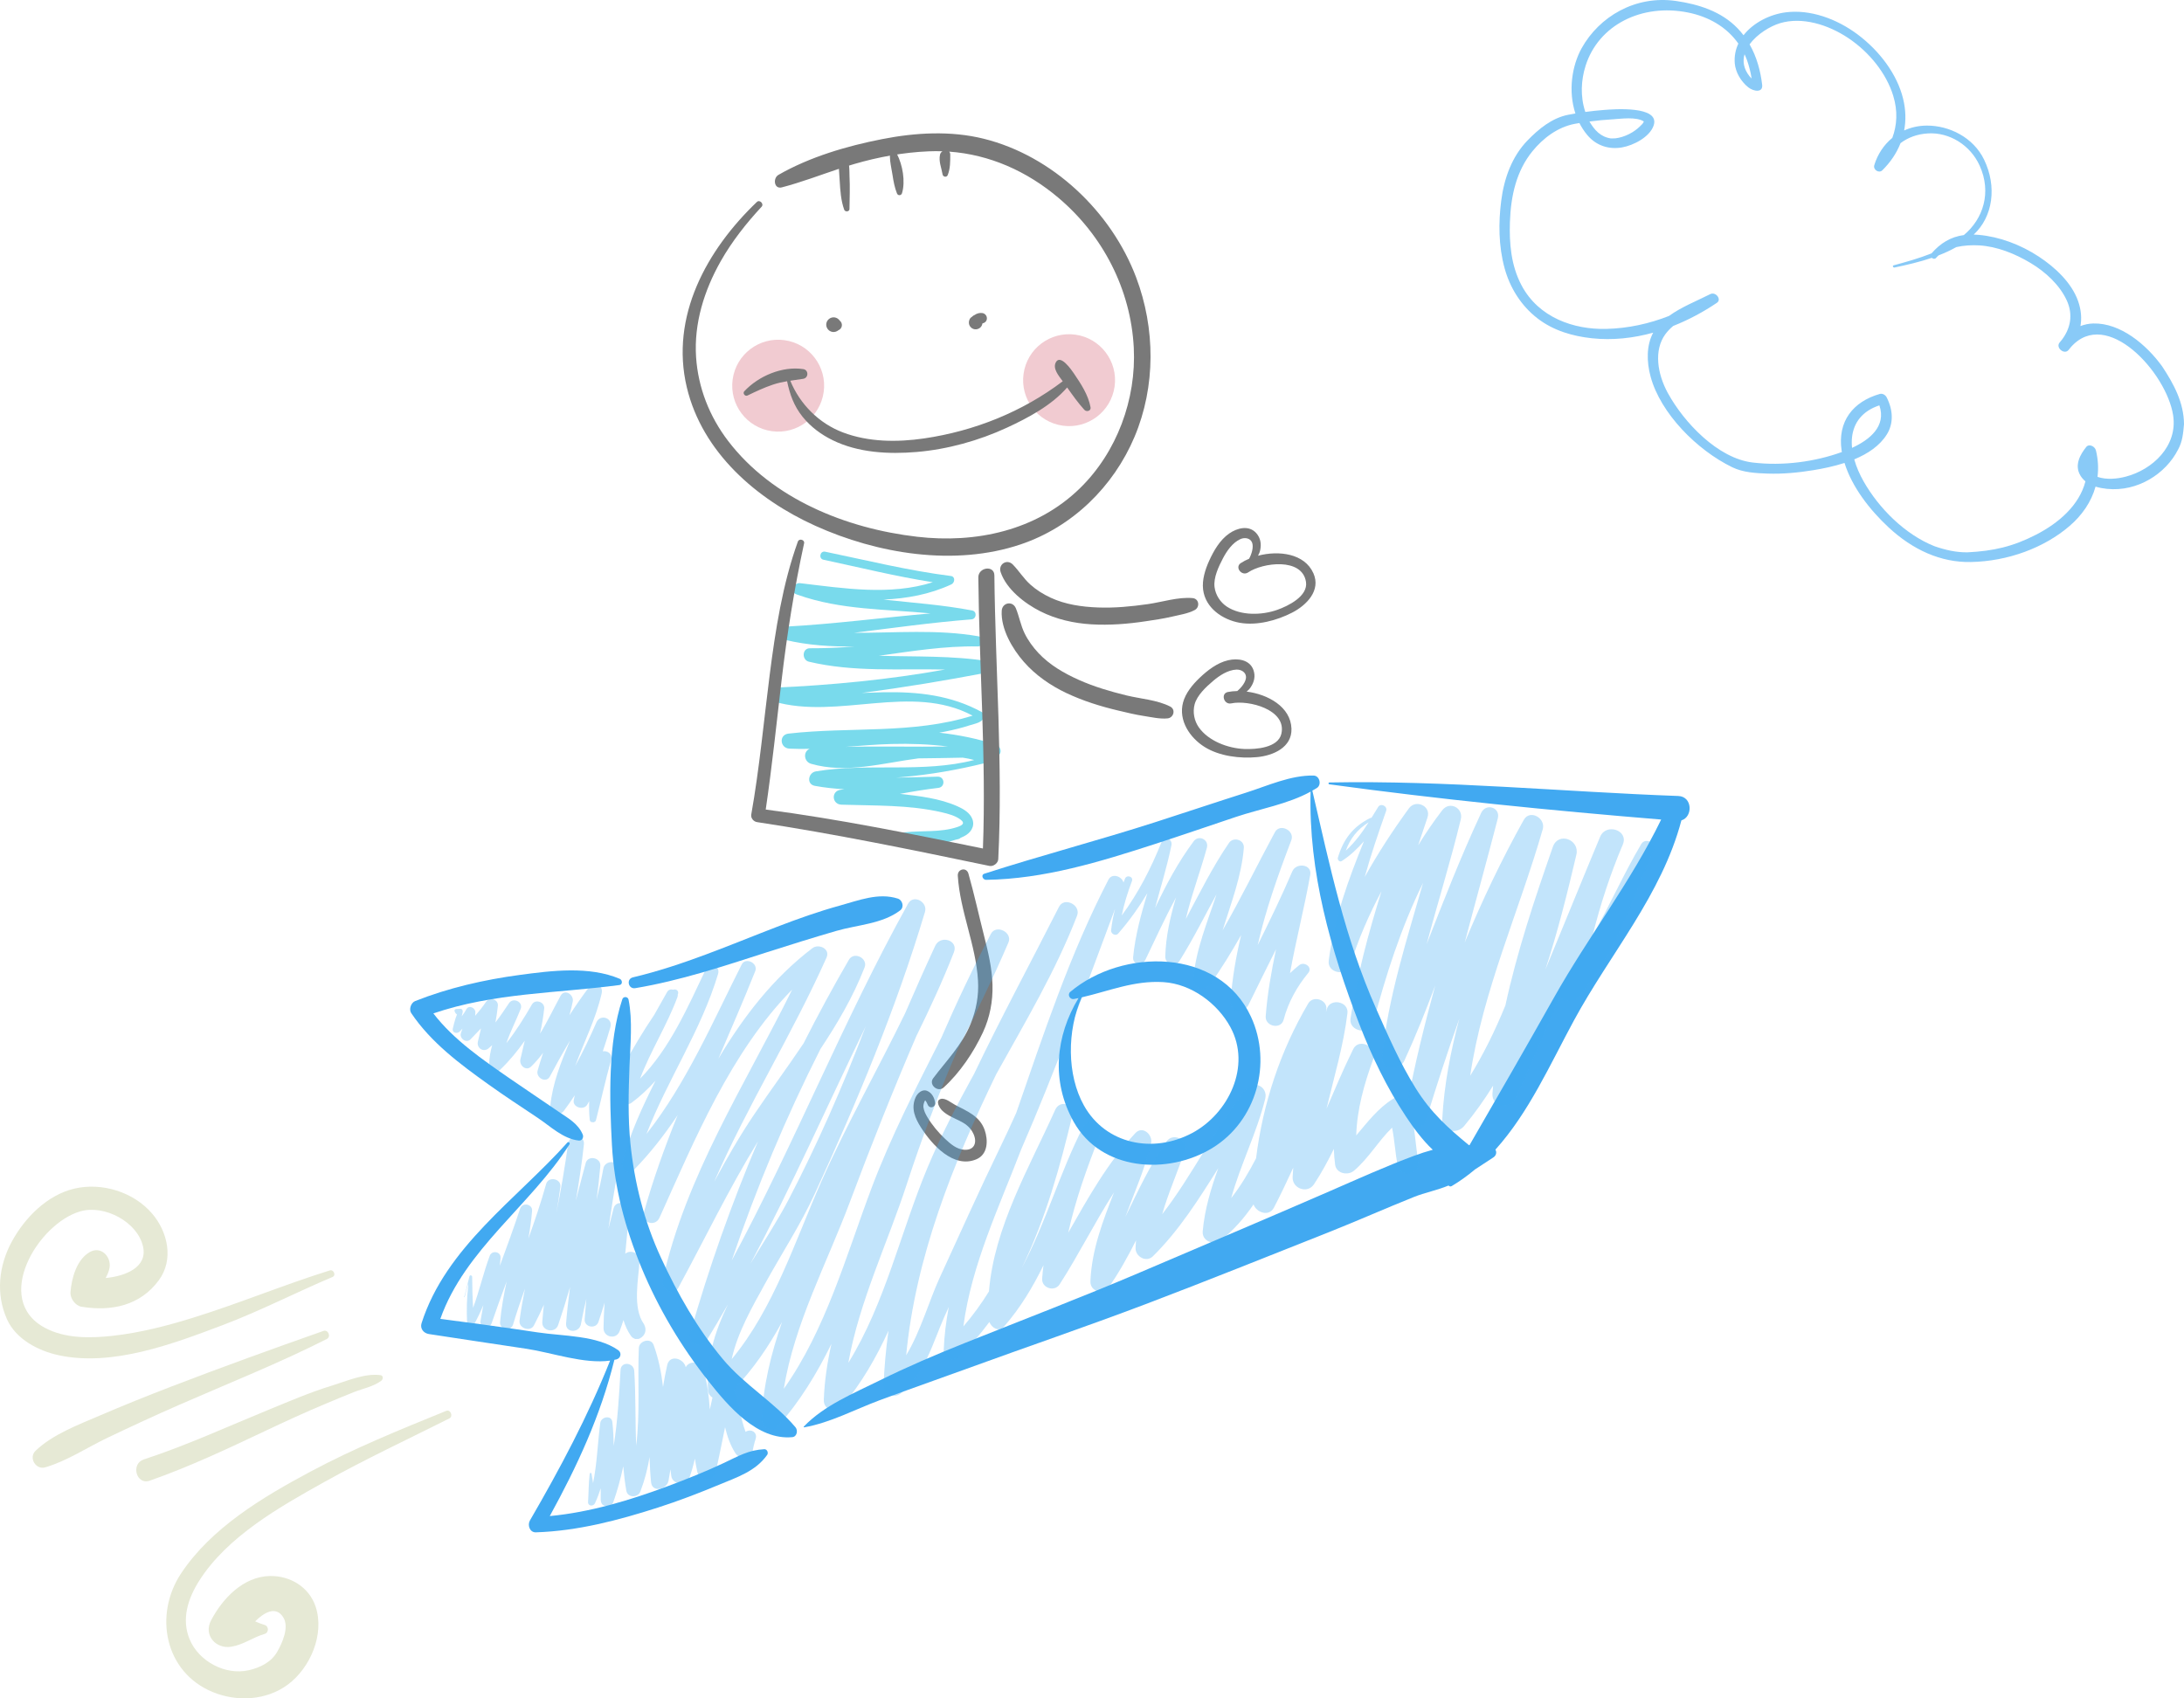 <?xml version="1.0" encoding="UTF-8"?>
<!DOCTYPE svg PUBLIC "-//W3C//DTD SVG 1.1//EN" "http://www.w3.org/Graphics/SVG/1.1/DTD/svg11.dtd">
<svg version="1.1" xmlns="http://www.w3.org/2000/svg" xmlns:xlink="http://www.w3.org/1999/xlink" x="0" y="0" width="297.39" height="231.298" viewBox="0, 0, 594.78, 462.596">
  <g id="Layer_1" transform="translate(-330.916, -152.127)">
    <path d="M589.082,355.464 C579.795,355.595 570.49,355.346 561.201,355.558 C565.381,355.243 569.556,354.885 573.699,354.777 C578.858,354.642 584.001,354.815 589.082,355.464 M602.189,354.991 C597.128,353.304 591.951,352.276 586.701,351.696 C587.244,351.597 587.788,351.496 588.328,351.39 C590.583,350.936 592.811,350.404 594.999,349.687 C596.407,349.224 598.631,348.95 598.934,347.279 C599.021,346.806 598.808,346.362 598.388,346.131 C589.947,341.474 580.898,340.498 571.399,340.685 C569.464,340.724 567.524,340.798 565.589,340.871 C577.061,339.384 588.473,337.47 599.871,335.299 C601.454,334.995 601.961,332.542 600.089,332.24 C590.227,330.659 580.214,331.05 570.259,330.742 C579.224,329.498 588.17,328.038 597.204,328.201 C598.789,328.231 598.932,325.709 597.398,325.442 C586.181,323.488 574.8,324.538 563.491,324.49 C574.147,323.166 584.786,321.667 595.496,320.829 C596.86,320.717 597.045,318.673 595.669,318.407 C587.724,316.888 579.589,316.321 571.509,315.442 C577.852,315.161 584.085,314.046 590.001,311.305 C590.957,310.86 591.165,309.179 589.868,309.016 C578.328,307.56 567.006,304.751 555.634,302.398 C554.223,302.108 553.767,304.289 555.177,304.588 C565.084,306.695 574.944,309.152 584.958,310.712 C573.38,314.406 560.701,312.378 548.823,310.97 C547.145,310.771 545.925,313.324 547.753,313.991 C547.891,314.041 548.025,314.088 548.162,314.136 L548.163,314.136 C548.163,314.136 548.165,314.137 548.167,314.138 C559.856,318.306 572.174,318.025 584.331,319.2 C571.199,320.369 558.116,322.09 544.946,322.805 C542.853,322.918 542.717,325.929 544.689,326.403 C550.953,327.916 557.298,328.276 563.674,328.229 C559.612,328.525 555.544,328.722 551.471,328.701 C549.313,328.692 549.24,331.891 551.207,332.361 C563.354,335.253 575.871,334.212 588.279,334.5 C572.981,337.249 557.374,338.741 541.908,339.434 C539.655,339.535 539.646,342.631 541.638,343.208 C559.245,348.294 579.066,338.104 595.792,347.054 C579.534,352.163 562.366,350.033 545.65,351.947 C542.978,352.255 543.31,355.915 545.911,356.041 C547.742,356.126 549.581,356.135 551.423,356.097 C549.615,356.779 549.774,359.583 551.798,360.168 C561.352,362.931 571.248,359.97 581.03,358.691 C585.058,358.637 589.089,358.598 593.113,358.498 C594.154,358.649 595.189,358.861 596.227,359.136 C582.276,362.751 567.247,359.881 553.108,362.232 C551.006,362.584 550.465,365.746 552.827,366.178 C555.497,366.669 558.173,366.951 560.857,367.098 C560.509,367.148 560.161,367.203 559.813,367.252 C557.206,367.62 557.461,371.215 560.07,371.303 C569.201,371.61 578.485,371.304 587.444,373.392 C589.126,373.786 590.994,374.273 592.418,375.302 C593.953,376.412 592.899,376.982 591.466,377.444 C587.044,378.883 582.091,378.338 577.519,378.813 C575,379.075 575.332,382.524 577.762,382.653 C579.981,382.77 582.156,382.6 584.314,382.275 C586.659,382.03 588.985,381.61 591.173,380.852 C591.439,380.787 591.704,380.723 591.969,380.663 C592.194,380.604 592.366,380.492 592.493,380.35 C592.823,380.208 593.147,380.064 593.465,379.903 C595.257,379.022 596.479,377.248 595.733,375.248 C595.076,373.484 593.261,372.459 591.636,371.731 C586.824,369.591 581.241,368.933 575.996,368.364 C579.461,367.726 582.941,367.14 586.457,366.733 C588.414,366.5 588.249,363.629 586.266,363.673 C582.558,363.761 578.786,363.887 575.004,363.932 C575.472,363.891 575.943,363.849 576.413,363.807 C584.178,363.141 591.733,361.819 599.295,359.944 C599.975,359.772 600.027,358.727 599.406,358.446 C599.296,358.397 599.186,358.356 599.076,358.309 C600.042,358.264 601.003,358.223 601.964,358.167 C603.904,358.065 603.819,355.532 602.189,354.991" fill="#79DAEC"/>
    <path d="M634.464,257.384 C633.518,264.23 627.204,269.017 620.358,268.076 C613.509,267.134 608.722,260.817 609.666,253.97 C610.605,247.122 616.923,242.336 623.77,243.278 C630.617,244.221 635.402,250.535 634.464,257.384" fill="#F1CBD1"/>
    <path d="M555.239,258.886 C554.296,265.732 547.983,270.518 541.136,269.576 C534.286,268.635 529.502,262.321 530.442,255.474 C531.384,248.622 537.7,243.837 544.547,244.779 C551.394,245.72 556.183,252.036 555.239,258.886" fill="#F1CBD1"/>
    <path d="M640.335,227.705 C633.558,209.743 617.513,194.551 598.811,189.914 C589.781,187.676 580.197,188.244 571.149,190.019 C561.549,191.897 551.423,194.876 542.919,199.757 C541.349,200.657 541.7,203.72 543.834,203.164 C549.118,201.788 554.208,199.83 559.383,198.111 C559.456,199.182 559.527,200.249 559.59,201.319 C559.743,203.944 559.917,206.766 560.828,209.256 C561.069,209.917 562.246,209.829 562.257,209.072 C562.3,206.058 562.421,203.08 562.264,200.057 C562.242,199.638 562.274,198.422 562.142,197.231 C562.613,197.084 563.082,196.937 563.55,196.801 C570.14,194.881 576.943,193.636 583.801,193.345 C585.075,193.29 586.339,193.287 587.594,193.332 C587.267,193.531 587.007,193.834 586.919,194.236 C586.504,196.114 587.309,197.808 587.612,199.632 C587.73,200.321 588.727,200.514 589.009,199.824 C589.723,198.053 589.702,196.114 589.702,194.242 C589.702,193.887 589.589,193.62 589.411,193.428 C600.44,194.226 610.565,198.743 619.14,205.983 C631.265,216.222 638.88,230.975 639.685,246.851 C640.393,260.879 635.096,275.302 624.993,285.144 C613.168,296.671 596.669,300.185 580.653,298.324 C561.354,296.08 541.269,288.032 529.185,272.2 C524.132,265.58 521.037,257.72 520.484,249.399 C519.874,240.205 522.706,231.21 527.19,223.281 C530.215,217.932 534.155,212.929 538.331,208.438 C539.043,207.673 537.805,206.407 537.046,207.13 C523.393,220.173 513.349,238.325 517.967,257.664 C522.188,275.349 536.932,288.096 552.925,295.328 C569.891,303.003 590.911,306.47 608.893,300.401 C622.953,295.656 634.167,284.691 639.898,271.092 C645.68,257.359 645.569,241.571 640.335,227.705" fill="#797979"/>
    <path d="M560.183,240.873 C560.264,240.281 560.016,239.788 559.593,239.44 C559.274,238.981 558.761,238.654 558.205,238.578 C557.121,238.428 556.095,239.206 555.943,240.29 C555.798,241.371 556.577,242.397 557.658,242.546 C558.211,242.621 558.799,242.446 559.23,242.09 C559.727,241.869 560.102,241.461 560.183,240.873" fill="#797979"/>
    <path d="M599.673,239.014 C599.778,238.235 599.22,237.5 598.442,237.392 C597.698,237.285 596.921,237.499 596.314,237.94 C596.173,237.995 596.031,238.064 595.895,238.169 C595.778,238.257 595.669,238.357 595.565,238.459 C595.546,238.471 595.527,238.479 595.506,238.492 C594.956,238.827 594.705,239.613 594.788,240.218 C594.896,241.038 595.557,241.702 596.378,241.816 C597.027,241.904 597.689,241.638 598.095,241.122 C598.298,240.856 598.426,240.558 598.472,240.228 C598.475,240.222 598.474,240.218 598.472,240.215 C599.077,240.104 599.579,239.685 599.673,239.014" fill="#797979"/>
    <path d="M627.91,263.064 C627.264,259.626 625.31,256.71 623.383,253.854 C622.72,252.874 619.653,248.422 618.431,250.864 C617.589,252.549 619.221,254.455 620.332,255.977 C609.345,264.309 596.247,269.539 582.606,271.54 C575.274,272.615 567.474,272.565 560.471,269.913 C553.982,267.456 548.77,262.243 546.139,255.827 C547.308,255.647 548.483,255.495 549.663,255.308 C551.153,255.068 551.176,252.893 549.67,252.663 C543.95,251.794 537.479,254.556 533.606,258.71 C533.095,259.257 533.82,260.18 534.478,259.861 C536.748,258.76 539.019,257.693 541.416,256.889 C542.688,256.461 543.974,256.188 545.266,255.967 C546.012,259.569 547.133,262.699 549.47,265.624 C551.673,268.376 554.521,270.484 557.674,272.03 C564.667,275.456 572.906,275.882 580.536,275.237 C588.934,274.533 597.496,272.15 605.14,268.615 C610.882,265.958 617.267,262.578 621.538,257.668 C623.02,259.762 624.494,261.848 626.223,263.758 C626.809,264.4 628.099,264.069 627.91,263.064" fill="#797979"/>
    <path d="M575.191,194.086 C574.671,193.094 573.251,193.751 573.263,194.715 C573.281,196.393 573.724,198.106 573.976,199.762 C574.238,201.48 574.544,203.2 575.195,204.818 C575.467,205.493 576.361,205.428 576.566,204.744 C577.538,201.533 576.718,197.022 575.191,194.086" fill="#797979"/>
    <path d="M602.777,386.143 C604.048,360.373 601.99,334.609 601.72,308.838 C601.693,306.004 597.321,306.612 597.349,309.421 C597.588,334.024 599.529,358.635 598.601,383.238 C578.969,379.227 559.324,375.226 539.45,372.628 C541.18,360.91 542.39,349.13 543.777,337.363 C545.26,324.795 547.214,312.477 549.902,300.111 C550.115,299.129 548.54,298.703 548.203,299.64 C544.028,311.242 542.082,323.829 540.52,336.019 C538.899,348.669 537.745,361.406 535.513,373.97 C535.335,374.974 536.127,375.908 537.094,376.055 C558.323,379.263 579.343,383.609 600.352,387.982 C601.434,388.206 602.725,387.261 602.777,386.143" fill="#797979"/>
    <path d="M598.918,407.046 C597.486,401.407 596.237,395.688 594.656,390.092 C594.128,388.219 591.643,388.794 591.759,390.658 C592.364,400.375 596.69,409.495 597.262,419.208 C597.507,423.335 596.771,427.276 595.211,431.091 C592.883,436.773 588.69,441.003 585.059,445.813 C583.733,447.571 586.328,449.78 587.924,448.325 C592.359,444.273 596.075,438.745 598.604,433.313 C600.491,429.27 601.336,424.792 601.207,420.341 C601.075,415.82 600.028,411.409 598.918,407.046" fill="#797979"/>
    <path d="M599.069,459.899 C597.729,456.111 594.3,454.805 591.037,453.082 C590.002,452.534 588.319,451.071 587.071,451.471 C585.551,451.955 586.835,453.968 587.499,454.617 C590.213,457.247 594.241,457.149 596.002,460.92 C597.074,463.211 596.363,465.42 593.625,465.308 C591.465,465.217 589.74,463.689 588.246,462.28 C586.412,460.549 584.738,458.541 583.447,456.372 C582.953,455.544 582.527,454.67 582.391,453.712 C582.323,453.22 582.531,452.315 582.858,451.833 C582.881,451.849 582.899,451.866 582.923,451.881 C583.244,452.217 583.424,452.775 583.646,453.175 C584.213,454.226 585.751,453.668 585.59,452.513 C585.397,451.135 584.713,449.769 583.361,449.239 C582.026,448.721 580.759,449.92 580.263,451.035 C578.937,454.025 580.129,456.724 581.771,459.295 C584.738,463.939 590.616,470.504 596.809,467.897 C600.011,466.547 600.043,462.669 599.069,459.899" fill="#797979"/>
    <path d="M669.806,356.138 C665.369,355.957 660.015,353.989 657.378,350.215 C656.144,348.439 655.693,346.108 656.247,344.004 C656.908,341.489 659.376,339.237 661.265,337.619 C662.995,336.139 665.294,334.618 667.634,334.513 C668.855,334.455 670.21,335.18 670.251,336.508 C670.292,337.801 668.982,339.454 667.855,340.355 C666.966,340.371 666.113,340.454 665.322,340.613 C663.283,341.014 664.195,344.147 666.226,343.715 C670.906,342.715 681.404,345.393 679.878,351.984 C678.986,355.852 672.88,356.263 669.806,356.138 M682.626,350.596 C682.429,344.648 676.21,341.232 670.417,340.505 C670.831,340.176 671.21,339.791 671.523,339.322 C672.492,337.89 672.861,336.284 672.275,334.628 C671.259,331.765 667.96,331.369 665.384,331.966 C662.396,332.652 659.761,334.714 657.591,336.782 C655.704,338.584 653.796,340.883 653.105,343.454 C651.779,348.394 654.99,353.11 658.997,355.603 C663.035,358.115 668.62,358.79 673.273,358.351 C677.628,357.943 682.802,355.716 682.626,350.596" fill="#797979"/>
    <path d="M607.575,317.818 C608.488,320.041 608.873,322.425 609.942,324.614 C610.908,326.599 612.225,328.397 613.728,330.007 C616.775,333.255 620.681,335.507 624.713,337.312 C628.882,339.179 633.273,340.463 637.701,341.547 C641.513,342.48 646.075,342.765 649.593,344.572 C651.177,345.384 650.548,347.624 648.896,347.799 C646.812,348.016 644.536,347.465 642.48,347.153 C640.116,346.797 637.768,346.215 635.45,345.667 C630.621,344.528 625.85,343.035 621.361,340.913 C617.013,338.861 612.944,336.047 609.763,332.424 C606.625,328.86 603.439,323.415 603.718,318.494 C603.848,316.235 606.701,315.691 607.575,317.818" fill="#797979"/>
    <path d="M678.788,318.227 C674.604,319.713 668.901,319.889 665.05,317.371 C663.237,316.183 661.954,314.186 661.681,312.031 C661.356,309.447 662.802,306.437 663.952,304.234 C665.005,302.216 666.571,299.944 668.704,298.974 C669.813,298.462 671.341,298.63 671.874,299.847 C672.395,301.035 671.798,303.058 671.087,304.313 C670.267,304.66 669.507,305.055 668.833,305.497 C667.093,306.632 669.108,309.195 670.831,308.035 C674.796,305.363 685.532,303.931 686.581,310.612 C687.198,314.534 681.686,317.195 678.788,318.227 M688.612,308.296 C686.212,302.855 679.167,302.008 673.52,303.491 C673.782,303.029 673.989,302.535 674.106,301.984 C674.472,300.293 674.212,298.667 673.05,297.348 C671.044,295.074 667.831,295.934 665.661,297.448 C663.147,299.203 661.474,302.1 660.233,304.827 C659.153,307.202 658.239,310.049 658.561,312.691 C659.175,317.769 663.911,320.946 668.559,321.764 C673.241,322.587 678.679,321.128 682.831,318.985 C686.72,316.98 690.686,312.981 688.612,308.296" fill="#797979"/>
    <path d="M606.752,305.9 C608.427,307.625 609.677,309.691 611.487,311.324 C613.123,312.802 615.015,313.981 617.008,314.91 C621.049,316.789 625.516,317.423 629.927,317.59 C634.492,317.764 639.045,317.318 643.555,316.672 C647.443,316.116 651.782,314.677 655.717,315.038 C657.49,315.204 657.75,317.513 656.276,318.292 C654.429,319.274 652.104,319.61 650.081,320.089 C647.76,320.638 645.362,320.978 643.005,321.334 C638.104,322.08 633.117,322.474 628.161,322.182 C623.362,321.902 618.536,320.807 614.234,318.638 C609.992,316.499 605.003,312.638 603.429,307.966 C602.703,305.825 605.148,304.253 606.752,305.9" fill="#797979"/>
    <path d="M867.669,305.209 C877.724,305.007 887.62,301.36 894.581,295.356 C897.913,292.484 900.453,288.848 901.607,284.667 C902.622,284.99 903.681,285.172 904.681,285.277 C913.068,286.154 920.738,281.146 924.06,274.622 C925.292,272.412 925.477,270.127 925.696,267.671 L925.696,267.669 C925.665,261.821 922.911,256.706 919.767,251.952 C915.454,245.96 908.351,240.041 900.997,240.237 C899.74,240.27 898.572,240.524 897.497,240.941 C897.87,238.827 897.703,236.546 896.855,234.137 C895.111,229.168 890.609,224.937 886.122,222 C881.101,218.712 875.447,216.624 869.808,216.097 C869.335,216.053 868.876,216.032 868.425,216.021 C873.663,211.186 874.822,202.94 871.232,195.564 C868.302,189.547 861.742,186.29 855.605,186.337 C853.376,186.355 851.32,186.831 849.484,187.663 C849.994,184.951 849.943,182.044 849.197,179.001 C847.542,172.261 842.759,165.988 836.898,161.571 C831.093,157.199 823.859,154.642 817.251,155.485 C812.921,156.039 808.417,158.294 805.74,161.727 C805.249,161.082 804.72,160.456 804.14,159.854 C799.615,155.148 793.331,153.27 787.419,152.401 C776.224,150.754 766.411,156.711 761.66,165.243 C759.036,169.952 757.929,176.901 759.956,183.035 C759.298,183.146 758.644,183.262 757.994,183.391 C753.503,184.282 749.9,187.315 746.949,190.345 C742.699,194.711 740.529,200.638 739.74,206.88 C738.997,212.766 738.995,219.062 740.677,225.205 C742.103,230.403 745.079,235.347 749.679,238.881 C754.042,242.236 759.316,243.706 764.374,244.254 C770.113,244.876 775.785,244.224 781.134,242.74 C779.298,246.17 779.308,250.586 780.441,254.747 C783.165,264.745 793.052,274.717 802.654,279.389 C805.65,280.846 809.165,281.01 812.23,281.12 C816.49,281.269 820.669,280.86 824.732,280.196 C827.458,279.752 830.411,279.138 833.242,278.22 C835.263,284.749 840.091,290.985 845.253,295.779 C851.783,301.847 859.406,305.375 867.669,305.209 z M866.768,302.568 C863.643,302.618 860.651,301.918 857.728,300.898 C849.71,297.707 842.615,290.584 838.445,283.252 C837.341,281.312 836.456,279.273 835.894,277.25 C839.566,275.731 842.81,273.581 844.763,270.462 C846.597,267.534 846.521,263.932 844.751,260.409 C844.394,259.69 843.576,259.219 842.843,259.431 C835.579,261.514 831.263,266.904 832.458,274.871 C832.476,274.996 832.507,275.121 832.529,275.247 C825.259,277.883 816.515,279.113 808.195,278.103 C798.74,276.956 789.546,267.243 785.134,259.194 C782.253,253.936 781.271,247.535 784.437,243.176 C785.05,242.334 785.783,241.586 786.597,240.906 C790.902,239.206 794.917,237.02 798.488,234.606 C799.874,233.669 798.154,231.497 796.681,232.24 C792.911,234.143 788.816,235.743 785.429,238.192 C780.109,240.28 774.359,241.573 768.333,241.714 C759.497,241.923 749.949,238.645 745.285,229.851 C742.374,224.368 741.935,218.235 742.12,212.664 C742.361,205.429 743.88,198.709 748.238,193.341 C751.07,189.852 755.025,186.77 759.775,185.858 C760.193,185.778 760.619,185.713 761.04,185.64 C761.624,186.785 762.333,187.882 763.189,188.907 C765.706,191.926 769.228,192.868 772.601,192.288 C775.806,191.737 780.148,189.457 781.242,186.375 C783.224,180.79 770.056,181.9 767.923,182.061 C766.158,182.193 764.4,182.38 762.656,182.619 C761.232,178.366 761.513,173.905 762.714,170.082 C766.23,158.906 778.046,152.999 790.648,155.541 C796.24,156.668 801.14,159.456 804.331,164.003 C803.574,165.613 803.199,167.406 803.351,169.344 C803.536,171.719 805.007,174.325 807.07,175.938 C808.476,177.038 811.081,177.477 810.812,175.208 C810.367,171.476 809.359,167.657 807.388,164.21 C809.435,161.403 813.005,159.247 815.671,158.446 C821.609,156.666 828.675,158.734 834.347,162.549 C839.978,166.336 844.613,172.04 846.507,178.212 C847.779,182.352 847.548,186.238 846.261,189.681 C843.947,191.584 842.24,194.17 841.349,197.114 C840.974,198.361 842.624,199.403 843.519,198.528 C845.703,196.392 847.413,193.89 848.499,191.115 C850.525,189.585 853.046,188.633 855.994,188.463 C861.829,188.127 867.49,191.64 870.029,197.204 C873.394,204.58 870.96,211.821 865.742,216.153 C862.142,216.642 859.353,218.372 856.937,221.142 C853.593,222.475 850.042,223.479 846.597,224.401 C846.22,224.5 846.486,225.074 846.865,224.995 C850.294,224.271 853.74,223.467 857.009,222.359 C857.345,222.646 857.843,222.754 858.156,222.391 C858.374,222.132 858.622,221.899 858.878,221.676 C860.542,221.033 862.152,220.299 863.673,219.435 C865.726,218.962 867.945,218.852 869.919,218.966 C874.708,219.243 879.658,221.196 883.99,223.804 C887.992,226.213 891.769,229.695 893.722,233.846 C895.628,237.905 894.701,241.679 892.462,244.637 C892.224,244.916 891.992,245.199 891.771,245.489 C890.734,246.859 893.07,248.794 894.212,247.509 C894.454,247.236 894.683,246.955 894.902,246.67 C904.628,235.655 920.968,253.661 922.74,265.269 C924.017,273.647 917.109,280.084 909.765,281.972 C907.513,282.551 904.665,282.869 902.14,282.018 C902.429,279.754 902.324,277.355 901.724,274.85 C901.437,273.657 899.828,272.932 899.078,273.867 C897.509,275.827 895.753,278.761 897.468,281.631 C897.849,282.268 898.32,282.795 898.857,283.234 C897.173,289.785 891.535,294.611 885.431,297.753 C879.066,301.032 873.78,302.208 866.768,302.568 z M807.954,173.516 C807.73,173.3 807.517,173.082 807.384,172.915 C805.745,170.859 805.47,168.808 806.015,166.914 C806.068,167.024 806.124,167.128 806.175,167.24 C806.863,168.768 807.292,170.35 807.654,171.925 C807.775,172.454 807.869,172.985 807.954,173.516 z M769.632,189.836 C766.797,189.413 765.158,187.572 763.771,185.225 C765.896,184.944 768.044,184.742 770.204,184.618 C772.296,184.497 776.509,183.852 778.597,185.215 C778.587,185.23 778.581,185.241 778.574,185.263 C778.394,185.765 777.929,186.159 777.564,186.518 C775.88,188.186 773.365,189.507 770.822,189.809 L769.632,189.836 z M835.294,274.119 C834.884,270.052 836.07,266.314 839.763,263.924 C840.675,263.336 841.685,262.897 842.734,262.536 C844.695,268.267 840.05,271.921 835.294,274.119 z" fill="#41A9F1" opacity="0.62"/>
    <path d="M575.433,396.887 C570.164,395.195 564.801,397.367 559.631,398.788 C553.832,400.384 548.189,402.397 542.579,404.553 C529.605,409.536 516.86,415.127 503.289,418.336 C501.392,418.786 502.009,421.606 503.923,421.284 C516.23,419.225 528.043,415.272 539.891,411.463 C546.101,409.467 552.338,407.536 558.597,405.707 C564.384,404.018 571.224,403.802 576.084,400.078 C577.222,399.207 576.715,397.297 575.433,396.887" fill="#41A9F1"/>
    <path d="M547.56,540.892 C541.716,533.98 533.672,529.393 527.749,522.293 C520.838,514.007 515.414,504.453 510.91,494.683 C506.358,484.818 503.686,474.315 502.597,463.517 C501.897,456.584 502.095,449.539 502.347,442.584 C502.557,436.734 503.259,430.141 502.091,424.392 C501.919,423.536 500.673,423.471 500.399,424.294 C496.434,436.237 496.904,451.483 497.562,463.91 C498.177,475.51 501.188,486.697 505.606,497.391 C510.188,508.475 516.433,518.946 523.868,528.347 C529.253,535.152 537.184,544.475 546.685,543.577 C547.973,543.453 548.273,541.738 547.56,540.892" fill="#41A9F1"/>
    <path d="M787.976,368.938 C756.324,367.79 724.642,364.647 692.966,365.257 C692.638,365.264 692.615,365.715 692.935,365.758 C722.915,369.857 753.138,372.878 783.308,375.354 C775.099,392.275 763.376,407.393 754.175,423.75 C746.57,437.26 738.853,450.664 731.109,464.055 C731.062,464.055 731.011,464.049 730.962,464.049 C725.251,459.348 720.589,455.171 716.439,448.512 C712.185,441.685 708.96,434.254 705.706,426.919 C697.187,407.747 693.023,387.775 688.312,367.478 C688.738,367.229 689.181,367 689.587,366.729 C690.902,365.857 690.281,363.406 688.66,363.374 C682.406,363.247 676.173,366.146 670.267,368.027 C662.027,370.648 653.833,373.402 645.605,376.048 C630.146,381.022 614.443,385.126 599.001,390.103 C597.962,390.436 598.576,391.793 599.478,391.78 C615.243,391.548 630.463,386.88 645.371,382.044 C652.773,379.643 660.132,377.109 667.513,374.634 C673.986,372.464 681.779,371.109 687.837,367.754 C687.246,389.573 693.306,410.923 701.132,431.146 C704.509,439.863 708.595,448.388 713.769,456.184 C715.757,459.182 718.203,462.564 721.107,465.306 C719.451,465.747 717.751,466.298 715.949,466.967 C708.206,469.849 700.667,473.266 693.091,476.562 C675.898,484.044 658.593,491.359 641.344,498.729 C625.541,505.478 609.474,511.6 593.526,517.99 C585.702,521.125 578.016,524.401 570.461,528.141 C563.393,531.641 555.337,534.924 549.827,540.69 C549.741,540.779 549.806,540.927 549.937,540.903 C557.06,539.641 563.673,536.059 570.435,533.537 C578.333,530.589 586.306,527.82 594.229,524.932 C610.394,519.037 626.692,513.499 642.781,507.397 C659.519,501.046 676.144,494.348 692.792,487.753 C700.581,484.661 708.234,481.26 716.013,478.143 C718.847,477.005 722.427,476.293 725.41,475.036 C725.615,475.277 725.935,475.393 726.275,475.188 C728.552,473.828 730.638,472.307 732.595,470.668 C734.263,469.569 735.929,468.466 737.609,467.383 C738.429,466.852 738.572,465.922 738.167,465.264 C747.255,455.189 752.99,442.19 759.544,430.096 C769.429,411.85 783.458,395.897 788.82,375.579 C791.97,374.66 791.892,369.081 787.976,368.938" fill="#41A9F1"/>
    <path d="M655.575,460.745 C644.966,466.392 632.053,463.857 626.107,453.234 C621.425,444.87 621.5,432.791 625.503,423.787 C632.979,422.062 639.803,419.139 647.751,419.638 C655.337,420.114 662.471,425.391 666.007,431.913 C671.766,442.538 665.466,455.475 655.575,460.745 M671.6,429.06 C662.897,410.191 636.531,410.352 622.393,422.291 C621.502,423.041 622.299,424.448 623.382,424.241 C623.801,424.16 624.217,424.073 624.634,423.982 C618.396,434.307 617.104,446.599 623.321,457.689 C630.831,471.089 648.915,472.267 661.065,464.832 C673.143,457.442 677.429,441.692 671.6,429.06" fill="#41A9F1"/>
    <path d="M499.7,418.737 C491.342,415.206 481.144,416.508 472.388,417.688 C462.723,418.987 453.054,421.205 443.973,424.797 C442.841,425.246 442.217,427.047 442.911,428.079 C448.283,436.074 456.161,441.942 463.911,447.481 C468.308,450.63 472.837,453.591 477.335,456.593 C480.795,458.897 484.281,462.342 488.549,462.792 C489.458,462.888 489.934,461.892 489.619,461.15 C488.33,458.116 485.623,456.706 482.989,454.894 C478.632,451.897 474.221,448.983 469.874,445.973 C462.495,440.87 454.49,435.391 448.935,428.16 C465.405,422.536 482.518,422.696 499.602,420.431 C500.537,420.307 500.431,419.047 499.7,418.737" fill="#41A9F1"/>
    <path d="M539.06,546.858 C534.752,547.089 532.016,548.735 528.091,550.591 C523.054,552.969 517.87,555.032 512.651,556.976 C502.461,560.772 491.565,564.055 480.639,565.074 C488.125,551.428 494.427,537.85 498.224,522.563 C498.228,522.548 498.224,522.535 498.227,522.516 C498.423,522.476 498.622,522.445 498.815,522.394 C499.978,522.093 500.29,520.596 499.29,519.892 C493.514,515.825 484.229,516.087 477.374,515.047 C468.54,513.712 459.69,512.505 450.831,511.376 C457.492,492.463 475.464,480.43 486.016,463.808 C486.237,463.459 485.745,462.988 485.451,463.317 C471.54,478.854 452.346,491.806 445.725,512.529 C445.247,514.024 446.289,515.272 447.729,515.496 C456.617,516.887 465.52,518.164 474.409,519.525 C481.204,520.562 490.051,523.721 497.069,522.731 C491.076,537.784 483.357,552.275 475.234,566.273 C474.514,567.515 475.163,569.559 476.853,569.504 C488.229,569.14 499.327,566.218 510.111,562.752 C515.711,560.95 521.211,558.839 526.64,556.579 C531.663,554.487 536.641,552.916 539.841,548.418 C540.25,547.842 539.828,546.818 539.06,546.858" fill="#41A9F1"/>
    <path d="M492.609,457.816 C493.169,457.474 493.003,457.692 493.214,457.26 C494.62,451.826 495.753,446.388 497.334,440.991 C497.847,439.249 496.401,438.23 495.082,438.48 C495.812,436.293 496.531,434.102 497.156,431.881 C497.863,429.358 494.374,428.238 493.347,430.591 C491.578,434.652 489.694,438.618 487.575,442.451 C489.989,435.862 493.248,429.53 494.789,422.618 C495.255,420.518 492.748,419.159 491.384,420.948 C489.478,423.452 487.696,426.032 486,428.664 C486.331,427.435 486.641,426.202 486.893,424.951 C487.271,423.076 484.703,421.332 483.599,423.335 C481.696,426.798 480.034,430.355 477.987,433.665 C478.471,431.407 478.888,429.135 479.119,426.814 C479.298,425.048 476.697,424.145 475.79,425.706 C473.657,429.379 471.443,432.961 468.832,436.257 C469.883,433.092 471.475,430.104 472.717,426.924 C473.465,425.007 470.641,423.702 469.535,425.365 C468.327,427.182 467.145,428.954 465.835,430.621 C466.114,429.122 466.354,427.618 466.505,426.092 C466.683,424.311 464.221,423.598 463.272,425.018 C462.382,426.35 461.37,427.589 460.329,428.802 C460.345,428.486 460.365,428.174 460.373,427.846 C460.404,426.615 458.583,425.785 457.927,427.03 C457.562,427.723 457.12,428.345 456.659,428.95 C456.735,428.578 456.822,428.208 456.922,427.837 C457.02,427.432 456.789,426.875 456.29,426.898 C455.915,426.917 455.544,426.936 455.172,426.954 C454.819,426.971 454.579,427.285 454.732,427.626 C454.97,428.15 454.951,428.122 455.359,428.467 C454.891,429.487 454.234,432.169 454.206,432.394 C454.067,433.569 455.54,433.762 456.16,433.044 C456.395,432.775 456.627,432.534 456.861,432.286 C456.735,432.691 456.603,433.091 456.451,433.491 C455.942,434.962 457.904,436.41 459.061,435.216 C460.025,434.223 460.978,433.234 461.913,432.232 C461.649,433.428 461.37,434.618 461.068,435.815 C460.637,437.526 462.503,438.876 463.929,437.708 C464.285,437.417 464.621,437.116 464.951,436.812 C464.487,438.491 464.161,440.219 464.123,442.062 C464.091,443.569 465.936,444.639 467.119,443.509 C469.65,441.09 471.831,438.42 473.82,435.603 C473.423,437.283 473.016,438.967 472.639,440.659 C472.273,442.296 474.158,444.02 475.594,442.613 C476.794,441.438 477.856,440.182 478.832,438.876 C478.301,440.482 477.788,442.092 477.332,443.72 C476.783,445.661 479.619,447.303 480.656,445.35 C482.417,442.04 484.235,438.77 486.15,435.566 C483.74,441.35 481.385,447.137 480.763,453.514 C480.557,455.622 483.306,456.246 484.444,454.74 C485.505,453.339 486.495,451.897 487.451,450.439 C487.354,450.885 487.249,451.331 487.164,451.777 C486.788,453.762 489.895,454.665 490.845,453.004 C491.024,452.693 491.202,452.38 491.379,452.065 C491.314,453.767 491.345,455.467 491.521,457.164 C491.673,457.821 492.046,457.789 492.609,457.816 z" fill="#41A9F1" opacity="0.32"/>
    <path d="M503.853,516.829 C504.263,516.797 504.715,516.917 505.082,516.733 C506.715,515.918 507.121,514.272 506.288,512.796 C503.1,508.258 504.791,500.681 505.107,495.51 C505.238,493.38 502.514,492.42 501.192,493.628 C501.576,489.775 501.955,485.917 502.2,482.044 C502.351,479.671 498.655,478.854 498.026,481.234 C497.532,483.105 497.064,484.98 496.601,486.859 C497.385,481.459 498.267,476.071 499.189,470.671 C499.622,468.136 495.67,467.963 495.223,470.443 C494.711,473.286 494.074,476.097 493.391,478.895 C493.791,475.837 494.15,472.774 494.406,469.695 C494.595,467.416 491.034,466.675 490.422,468.925 C489.496,472.325 488.615,475.739 487.746,479.153 C488.591,474.067 489.381,468.972 489.935,463.84 C490.236,461.065 486.045,460.897 485.654,463.595 C484.742,469.882 483.748,476.204 482.426,482.443 C482.848,480.1 483.235,477.747 483.526,475.376 C483.8,473.14 480.243,472.463 479.644,474.625 C478.253,479.644 476.569,484.566 474.819,489.464 C475.26,486.977 475.621,484.472 475.822,481.939 C475.971,480.049 473.164,479.527 472.576,481.309 C470.845,486.546 468.942,491.726 467.044,496.903 C467.108,496.188 467.188,495.47 467.236,494.751 C467.358,493.01 464.872,492.593 464.287,494.179 C462.557,498.862 461.468,503.714 459.752,508.372 C459.584,505.558 459.537,502.733 459.505,499.912 C459.501,499.501 458.876,499.326 458.761,499.766 C458.273,501.641 457.898,503.515 457.341,505.369 C457.316,505.456 457.443,505.5 457.475,505.415 C457.42,505.562 458.691,500.282 458.436,502.371 C458.028,505.745 457.967,509.036 458.119,512.436 C458.159,513.318 459.395,513.978 459.926,513.038 C460.916,511.277 461.764,509.46 462.54,507.61 C462.295,509.055 462.038,510.497 461.769,511.943 C461.44,513.718 464.264,514.156 464.813,512.533 C466.104,508.722 467.491,504.945 468.891,501.173 C468.116,504.832 467.435,508.505 467.106,512.248 C466.925,514.282 470.044,514.892 470.631,512.931 C471.619,509.632 472.724,506.376 473.88,503.138 C473.304,506.026 472.788,508.926 472.404,511.851 C472.136,513.9 475.332,515.025 476.316,513.154 C477.292,511.298 478.192,509.419 479.028,507.515 C478.87,509.077 478.712,510.634 478.604,512.204 C478.431,514.723 482.112,515.402 482.919,513.042 C484.088,509.618 485.156,506.17 486.156,502.707 C485.725,505.986 485.341,509.271 485.08,512.573 C484.87,515.242 488.662,515.29 489.118,512.805 C489.541,510.492 490.053,508.2 490.593,505.918 C490.422,507.764 490.267,509.61 490.136,511.462 C489.983,513.66 493.187,514.243 493.892,512.191 C494.488,510.46 495.037,508.714 495.567,506.964 C495.417,509.257 495.304,511.552 495.276,513.858 C495.248,516.407 498.759,517.124 499.663,514.706 C500.039,513.708 500.382,512.7 500.711,511.687 C501.156,513.184 501.795,514.626 502.726,515.972 C503.268,516.608 502.919,516.291 503.853,516.829 z" fill="#41A9F1" opacity="0.32"/>
    <path d="M496.538,562.524 C497.765,561.875 497.372,562.319 497.902,561.381 C499.058,558.139 499.94,554.847 500.654,551.526 C500.844,553.738 501.093,555.948 501.485,558.153 C501.845,560.173 504.642,560.134 505.316,558.37 C506.495,555.3 507.282,552.176 507.816,549.017 C507.879,551.304 507.994,553.581 508.223,555.845 C508.521,558.796 512.508,557.864 512.966,555.478 C513.167,554.432 513.34,553.38 513.509,552.332 C513.582,552.925 513.633,553.522 513.721,554.112 C514.105,556.765 517.924,556.717 518.745,554.4 C519.324,552.766 519.771,551.113 520.169,549.451 C520.341,550.674 520.555,551.891 520.833,553.104 C521.363,555.404 525.155,555.964 525.751,553.384 C526.707,549.235 527.525,545.053 528.374,540.881 C528.983,543.328 529.755,545.728 531.221,547.987 C532.24,549.554 535.349,550.035 535.841,547.649 C536.038,546.408 536.331,545.191 536.721,543.997 C537.255,542.152 535.273,541.203 533.964,542.147 C532.562,538.387 532.149,534.327 530.797,530.488 C536.042,525.094 540.262,518.859 543.885,512.216 C540.926,520.793 538.728,529.559 538.352,538.723 C538.269,540.754 541.055,542.554 542.625,540.785 C548.688,533.955 553.384,526.268 557.347,518.164 C556.22,523.191 555.457,528.266 555.266,533.387 C555.154,536.335 558.631,537.087 560.327,535.073 C565.56,528.861 569.542,521.9 572.883,514.58 C572.197,519.482 571.732,524.425 571.556,529.414 C571.464,531.966 574.311,533.151 576.224,531.666 C582.701,526.644 584.896,518.017 588.078,510.829 C588.48,509.921 588.898,509.021 589.305,508.113 C588.572,511.97 588.078,515.875 587.923,519.848 C587.844,521.883 590.333,523.211 591.896,521.765 C595.012,518.873 597.811,515.656 600.36,512.209 C600.962,513.786 602.949,515.074 604.357,513.458 C608.815,508.342 612.196,502.681 615.09,496.764 C614.948,497.964 614.821,499.163 614.732,500.375 C614.534,502.953 618.098,504.119 619.488,501.958 C624.728,493.828 629.064,485.046 634.301,476.903 C631.259,484.728 628.227,492.513 627.873,501.123 C627.762,503.856 631.292,504.986 632.848,502.781 C635.701,498.721 638.069,494.394 640.294,489.991 C640.235,490.662 640.189,491.341 640.167,492.024 C640.087,494.384 643.065,496.121 644.899,494.307 C652.053,487.239 657.385,478.777 662.702,470.298 C660.704,475.84 659.006,481.467 658.457,487.465 C658.206,490.24 661.516,491.429 663.477,489.891 C666.907,487.187 669.79,483.85 672.295,480.192 C673.108,482.436 676.534,483.616 677.857,481.053 C679.704,477.472 681.443,473.846 683.11,470.188 C683.038,471.041 682.979,471.899 682.944,472.761 C682.821,475.891 686.997,477.369 688.76,474.699 C690.805,471.601 692.56,468.371 694.168,465.071 C694.217,466.491 694.329,467.917 694.514,469.349 C694.831,471.779 697.971,472.421 699.633,471.019 C703.631,467.651 706.307,462.894 710.029,459.279 C710.701,462.67 710.899,466.188 711.522,469.56 C712.204,473.223 717.854,472.009 717.174,468.345 C716.61,465.322 716.407,462.269 715.965,459.255 C717.297,459.447 718.764,458.896 719.219,457.403 C722.047,448.089 725.061,438.795 728.346,429.592 C725.965,438.521 724.202,447.575 723.696,456.885 C723.506,460.354 727.67,461.206 729.629,458.862 C732.547,455.373 735.155,451.677 737.543,447.842 C737.487,448.549 737.417,449.254 737.368,449.964 C737.104,453.875 742.26,454.383 743.723,451.196 C747.885,442.127 751.831,432.964 755.688,423.763 C756.889,425.175 759.704,425.05 761.012,423.518 C770.951,411.888 775.391,397.479 781.253,383.654 C782.092,381.679 778.979,380.184 777.899,382.009 C773.155,390.024 769.292,398.794 764.628,406.981 C766.735,398.519 769.443,390.234 772.872,382.144 C774.5,378.242 768.307,376.204 766.686,380.05 C761.659,392.088 756.772,404.186 751.772,416.233 C755.157,405.886 757.792,395.276 760.215,384.953 C761.196,380.777 755.274,378.609 753.815,382.788 C748.858,396.969 744.071,411.305 740.889,425.973 C738.178,432.641 735.03,439.08 731.305,445.143 C734.696,422.056 744.622,400.378 751.057,378 C751.93,374.963 747.549,372.468 745.881,375.463 C739.858,386.272 734.551,397.421 729.821,408.813 C732.788,397.543 735.913,386.315 738.819,375.063 C739.602,372.036 735.582,370.776 734.297,373.534 C728.834,385.242 724.131,397.271 719.446,409.306 C722.454,397.961 725.982,386.726 728.74,375.309 C729.497,372.169 725.694,370.218 723.685,372.831 C721.327,375.898 719.146,379.088 717.129,382.375 C717.969,379.846 718.821,377.32 719.672,374.793 C720.725,371.662 716.479,369.738 714.61,372.309 C710.243,378.314 706.17,384.53 702.581,391.004 C704.258,384.94 706.315,378.96 708.407,373.019 C708.862,371.716 706.957,370.756 706.227,371.949 C705.625,372.93 705.022,373.919 704.411,374.9 C704.327,374.871 704.227,374.869 704.123,374.921 C699.397,377.238 696.754,380.729 695.268,385.743 C695.096,386.32 695.733,387.037 696.323,386.656 C698.649,385.16 700.6,383.296 702.37,381.255 C698.086,391.788 694.24,402.329 692.776,413.808 C692.339,417.221 697.639,418.151 698.641,414.947 C700.823,407.943 703.735,401.283 707.143,394.882 C703.604,406.25 700.49,417.728 698.711,429.552 C698.178,433.101 703.991,434.196 704.897,430.753 C708.286,417.836 712.482,404.741 718.454,392.632 C714.004,408.208 709.022,423.62 707.266,439.841 C706.854,443.624 711.995,444.034 713.373,441.026 C716.454,434.328 719.186,427.491 721.762,420.597 C718.891,431.178 716.223,441.812 714.221,452.623 C713.396,451.345 711.826,450.47 710.321,451.409 C706.151,454.016 703.327,457.79 700.264,461.4 C700.477,454.259 702.454,447.255 704.935,440.527 C706.12,437.316 701.045,434.704 699.465,437.846 C699.346,438.081 699.24,438.323 699.12,438.559 L699.116,438.559 C699.112,438.578 699.107,438.594 699.098,438.611 C696.598,443.671 694.432,448.906 692.176,454.094 C694.233,445.467 696.801,436.921 697.872,428.102 C698.262,424.867 693.104,423.879 692.25,427.011 C692.176,427.279 692.092,427.543 692.022,427.81 C692.055,427.564 692.1,427.319 692.129,427.076 C692.459,424.429 688.538,423.165 687.201,425.434 C679.56,438.382 674.836,452.778 672.987,467.622 C671.036,471.427 668.81,475.143 666.211,478.477 C668.74,469.32 673.186,460.697 675.479,451.412 C676.292,448.114 672.354,446.221 670.245,448.846 C661.714,459.465 655.753,472.1 647.42,482.858 C649.079,477 651.678,471.398 653.529,465.522 C654.483,462.48 650.375,460.479 648.557,463.085 C644.073,469.504 640.8,476.583 637.391,483.585 C639.826,476.964 642.743,470.465 644.389,463.561 C644.943,461.254 642.118,458.626 640.133,460.741 C632.55,468.819 627.258,478.388 621.829,487.902 C623.82,478.828 627,470.06 630.435,461.342 C631.49,458.669 627.207,456.512 625.876,459.106 C619.551,471.452 615.751,485.177 609.232,497.39 C615.668,484.175 619.753,469.428 622.936,455.984 C623.672,452.889 619.583,451.524 618.289,454.411 C611.255,470.09 601.636,486.412 600.245,503.885 C598.156,507.266 595.834,510.456 593.279,513.411 C595.456,496.715 602.978,480.981 608.999,465.256 C618.383,443.695 626.345,421.731 634.572,399.696 C634.098,401.594 633.728,403.525 633.505,405.524 C633.401,406.454 634.745,407.2 635.409,406.442 C638.44,402.987 641.061,399.288 643.385,395.407 C641.681,401.131 640.083,406.87 639.504,412.867 C639.303,414.962 642.084,415.156 642.865,413.519 C645.571,407.838 648.211,402.121 651.172,396.592 C649.633,401.82 648.411,407.111 648.26,412.667 C648.206,414.679 650.938,415.745 652.077,413.939 C655.799,408.04 658.889,401.791 662.233,395.69 C659.75,403.255 656.618,410.653 655.887,418.704 C655.655,421.285 659.092,422.199 660.491,420.237 C663.565,415.921 666.319,411.413 668.92,406.819 C667.503,412.72 666.477,418.719 666.038,424.885 C665.821,427.934 669.768,428.227 670.926,425.832 C673.381,420.759 675.918,415.725 678.426,410.677 C677.163,416.713 676.068,422.779 675.61,428.932 C675.404,431.721 679.772,432.657 680.497,429.879 C681.745,425.129 684.104,420.889 687.214,417.116 C688.461,415.607 686.147,413.924 684.766,414.996 C683.844,415.709 683.014,416.443 682.233,417.194 C683.844,408.231 686.155,399.367 687.741,390.416 C688.268,387.456 683.889,387.036 682.857,389.469 C679.954,396.268 676.721,402.911 673.438,409.527 C675.641,399.814 678.998,390.41 682.589,380.987 C683.592,378.353 679.479,376.272 678.116,378.794 C673.323,387.675 668.913,396.783 663.875,405.519 C666.178,398.134 669.008,390.881 669.657,383.083 C669.844,380.839 666.819,379.955 665.604,381.731 C661.102,388.301 657.607,395.43 653.858,402.429 C655.383,395.897 657.807,389.568 659.592,383.043 C660.202,380.814 657.381,379.42 655.993,381.28 C651.784,386.917 648.497,393.091 645.498,399.419 C646.997,393.735 648.78,388.109 649.943,382.332 C650.297,380.581 647.956,379.69 647.264,381.427 C644.413,388.577 640.948,395.336 636.406,401.484 C637.044,398.291 638.021,395.22 639.188,392.113 C639.646,390.891 637.761,390.271 637.286,391.468 C637.147,391.816 637.017,392.162 636.886,392.511 C636.446,390.797 633.761,389.847 632.782,391.737 C622.269,412.027 615.124,433.719 607.672,455.257 C606.219,458.476 604.732,461.682 603.19,464.863 C597.5,476.601 592.178,488.507 586.734,500.357 C583.99,506.333 581.589,514.854 577.699,521.282 C580.245,494.626 590.376,469.168 602.24,444.689 C610.086,430.565 618.405,416.652 624.245,401.528 C625.361,398.641 620.75,396.305 619.326,399.114 C611.806,413.939 603.639,429.077 596.212,444.592 C591.613,452.938 587.188,461.371 583.503,470.179 C576.175,487.704 571.987,507.11 561.945,523.339 C564.906,506.673 572.722,490.484 577.881,474.629 C581.891,462.316 586.469,450.193 591.577,438.294 C596.441,428.58 601.275,418.847 605.549,408.842 C606.741,406.053 602.18,403.805 600.766,406.496 C595.905,415.765 591.428,425.206 587.275,434.782 C580.46,448.256 573.549,461.689 568.235,475.821 C561.323,494.206 555.844,514.205 544.37,530.411 C547.229,512.691 556.117,496.212 562.361,479.54 C568.06,464.33 574.063,449.234 580.482,434.315 C584.159,426.835 587.659,419.274 590.703,411.497 C591.991,408.202 587.019,406.694 585.598,409.771 C582.772,415.874 580.042,422.017 577.383,428.187 C569.943,443.478 561.527,458.309 554.63,473.871 C547.46,490.047 541.688,508.482 530.181,522.336 C531.734,515.095 535.852,507.986 539.194,501.903 C543.707,493.689 548.878,485.822 552.8,477.294 C564.275,452.337 574.951,426.859 582.818,400.516 C583.626,397.811 579.691,395.611 578.222,398.261 C560.68,429.873 547.312,463.619 530.201,495.429 C536.885,475.695 544.957,456.426 554.366,437.835 C559.019,430.82 563.285,423.583 566.37,415.631 C567.35,413.106 563.473,411.189 562.107,413.538 C557.762,421.006 553.649,428.607 549.753,436.32 C545.405,442.814 540.728,449.113 536.37,455.58 C532.362,461.523 528.801,467.731 525.406,474.036 C534.466,453.21 546.772,433.699 556.016,412.935 C557.074,410.556 553.879,409.087 552.165,410.39 C541.539,418.47 533.383,429.017 526.536,440.535 C529.938,432.593 533.391,424.667 536.594,416.643 C537.457,414.483 533.965,412.732 532.907,414.833 C525.057,430.392 517.857,447.161 506.979,460.993 C512.733,446.155 521.889,432.754 526.478,417.391 C527.157,415.122 524.055,414.207 523.082,416.244 C518.216,426.462 513.318,437.75 505.224,445.949 C508.107,438.324 512.563,431.39 515.412,423.706 C515.495,423.477 515.51,423.257 515.488,423.049 C515.509,422.98 515.538,422.918 515.56,422.85 C515.844,421.967 514.962,421.425 514.274,421.708 C513.662,421.521 512.977,421.645 512.598,422.325 C511.438,424.411 510.265,426.485 509.085,428.555 C505.975,433.137 503.165,437.9 500.488,442.795 C499.835,443.991 501.111,445.117 502.096,444.642 C501.353,446.606 500.704,448.61 500.206,450.673 C499.797,452.36 501.546,453.516 502.941,452.482 C505.324,450.706 507.461,448.69 509.423,446.507 C505.81,453.694 502.441,460.985 500.346,468.824 C499.886,470.548 502.005,472.35 503.454,470.878 C507.964,466.277 511.894,461.216 515.453,455.883 C511.964,464.551 508.774,473.335 506.271,482.382 C505.488,485.205 509.34,486.418 510.515,483.816 C520.146,462.487 529.896,438.703 546.648,421.669 C533.819,447.631 517.729,472.245 511.377,500.836 C510.836,503.276 514.235,505.486 515.625,502.922 C522.867,489.593 529.404,475.924 537.342,463.013 C530.116,480.028 523.948,497.487 518.892,515.252 C518.15,517.852 521.748,519.845 523.259,517.397 C525.29,514.106 527.24,510.772 529.152,507.422 C525.517,514.957 523.094,522.792 523.784,530.981 C523.852,531.8 524.318,532.409 524.947,532.797 C524.701,533.887 524.46,534.978 524.227,536.072 C523.973,532.42 523.557,528.788 522.482,525.228 C521.786,522.908 518.646,522.625 517.672,524.52 C517.107,522.116 513.311,520.961 512.622,523.947 C512.165,525.927 511.804,527.914 511.479,529.911 C511.035,526.049 510.283,522.226 508.917,518.458 C508.17,516.398 504.972,517.32 504.89,519.307 C504.531,528.145 505.251,537.139 504.18,545.888 C503.879,539.12 504.081,532.321 503.644,525.536 C503.493,523.199 500.039,522.846 499.906,525.322 C499.533,532.234 499.111,539.135 498.057,545.93 C498.018,543.776 497.918,541.616 497.679,539.456 C497.46,537.477 494.624,537.969 494.391,539.711 C493.656,545.189 493.533,550.725 492.431,556.108 C492.296,555.248 492.154,554.385 492.012,553.513 C491.963,553.219 491.548,553.281 491.516,553.55 C491.2,556.112 491.233,558.658 491.064,561.226 C490.988,562.384 492.5,562.524 492.938,561.592 C493.57,560.239 494.072,558.879 494.518,557.508 C494.504,558.579 494.496,559.651 494.514,560.726 C494.673,562.141 495.327,562.265 496.538,562.524 z M697.424,383.829 C698.615,380.555 700.542,378.05 703.649,376.102 C701.85,378.908 699.889,381.597 697.424,383.829 z M535.266,496.373 C546.532,475.236 556.201,453.277 566.665,431.717 C560.516,447.89 553.523,463.812 545.654,478.925 C542.709,484.573 538.894,490.38 535.266,496.373 z" fill="#41A9F1" opacity="0.32"/>
    <path d="M452.42,536.424 C439.837,541.541 427.386,546.586 415.386,553.009 C402.488,559.912 388.471,568.255 380.215,580.716 C372.767,591.961 375.72,607.604 388.853,613.009 C395.471,615.734 403.427,615.316 409.28,610.993 C415.438,606.444 419.356,597.251 416.878,589.759 C415.098,584.38 409.899,581.276 404.376,581.402 C397.149,581.566 391.513,587.526 388.393,593.492 C386.279,597.529 389.707,601.347 393.901,600.66 C397.301,600.102 399.733,598.114 402.963,597.185 C404.18,596.832 404.18,595.075 402.963,594.723 C402.061,594.464 401.225,594.121 400.411,593.749 C402.938,591.236 406.117,589.464 408.092,592.712 C409.728,595.398 407.742,599.737 406.394,602.073 C404.766,604.891 401.73,606.363 398.681,607.058 C392.272,608.519 385.065,604.653 382.567,598.664 C380.264,593.141 382.102,587.538 385.145,582.728 C392.799,570.621 407.127,562.543 419.297,555.76 C430.394,549.572 441.934,544.178 453.287,538.48 C454.417,537.914 453.606,535.942 452.42,536.424" fill="#E6E9D5"/>
    <path d="M434.571,526.695 C430.281,526.093 425.265,528.328 421.199,529.575 C415.336,531.371 409.634,533.83 403.968,536.155 C392.732,540.764 381.651,545.859 370.098,549.643 C366.428,550.848 368.046,556.708 371.695,555.432 C382.513,551.644 392.875,546.74 403.227,541.849 C408.664,539.282 414.123,536.757 419.675,534.444 C422.213,533.387 424.742,532.31 427.3,531.303 C429.772,530.333 432.632,529.806 434.768,528.202 C435.253,527.838 435.369,526.806 434.571,526.695" fill="#E6E9D5"/>
    <path d="M419.003,514.644 C405.149,519.511 391.359,524.5 377.647,529.769 C371.072,532.294 364.539,534.923 358.068,537.704 C352.201,540.225 345.253,542.826 340.6,547.289 C338.646,549.162 340.647,552.552 343.227,551.802 C349.11,550.094 354.594,546.423 360.124,543.779 C366.622,540.67 373.152,537.654 379.752,534.763 C393.2,528.872 406.824,523.477 419.928,516.836 C421.136,516.225 420.289,514.193 419.003,514.644" fill="#E6E9D5"/>
    <path d="M420.733,498.163 C408.237,502.069 396.124,507.117 383.623,511.009 C376.431,513.248 369.044,515.154 361.543,515.98 C355.48,516.647 348.662,516.754 343.145,513.796 C328.75,506.079 341.313,485.32 352.839,482.06 C359.36,480.216 368.326,484.91 369.864,491.634 C371.181,497.391 364.915,499.753 359.689,500.233 C360.152,499.341 360.592,498.439 360.755,497.411 C361.238,494.352 358.349,491.394 355.287,493.207 C351.768,495.29 350.404,500.295 350.109,504.113 C349.981,505.768 351.438,507.782 353.112,508.056 C361.253,509.388 369.075,507.763 374.164,500.851 C378.32,495.203 376.597,487.671 372.373,482.714 C367.301,476.764 358.61,474.116 351.137,475.889 C343.732,477.645 337.704,483.789 334.164,490.256 C330.558,496.843 329.72,504.617 332.842,511.516 C335.289,516.923 341.337,520.058 346.847,521.254 C361.507,524.438 377.999,518.184 391.5,513.083 C401.742,509.218 411.419,504.206 421.483,499.945 C422.51,499.511 421.773,497.838 420.733,498.163" fill="#E6E9D5"/>
  </g>
</svg>
